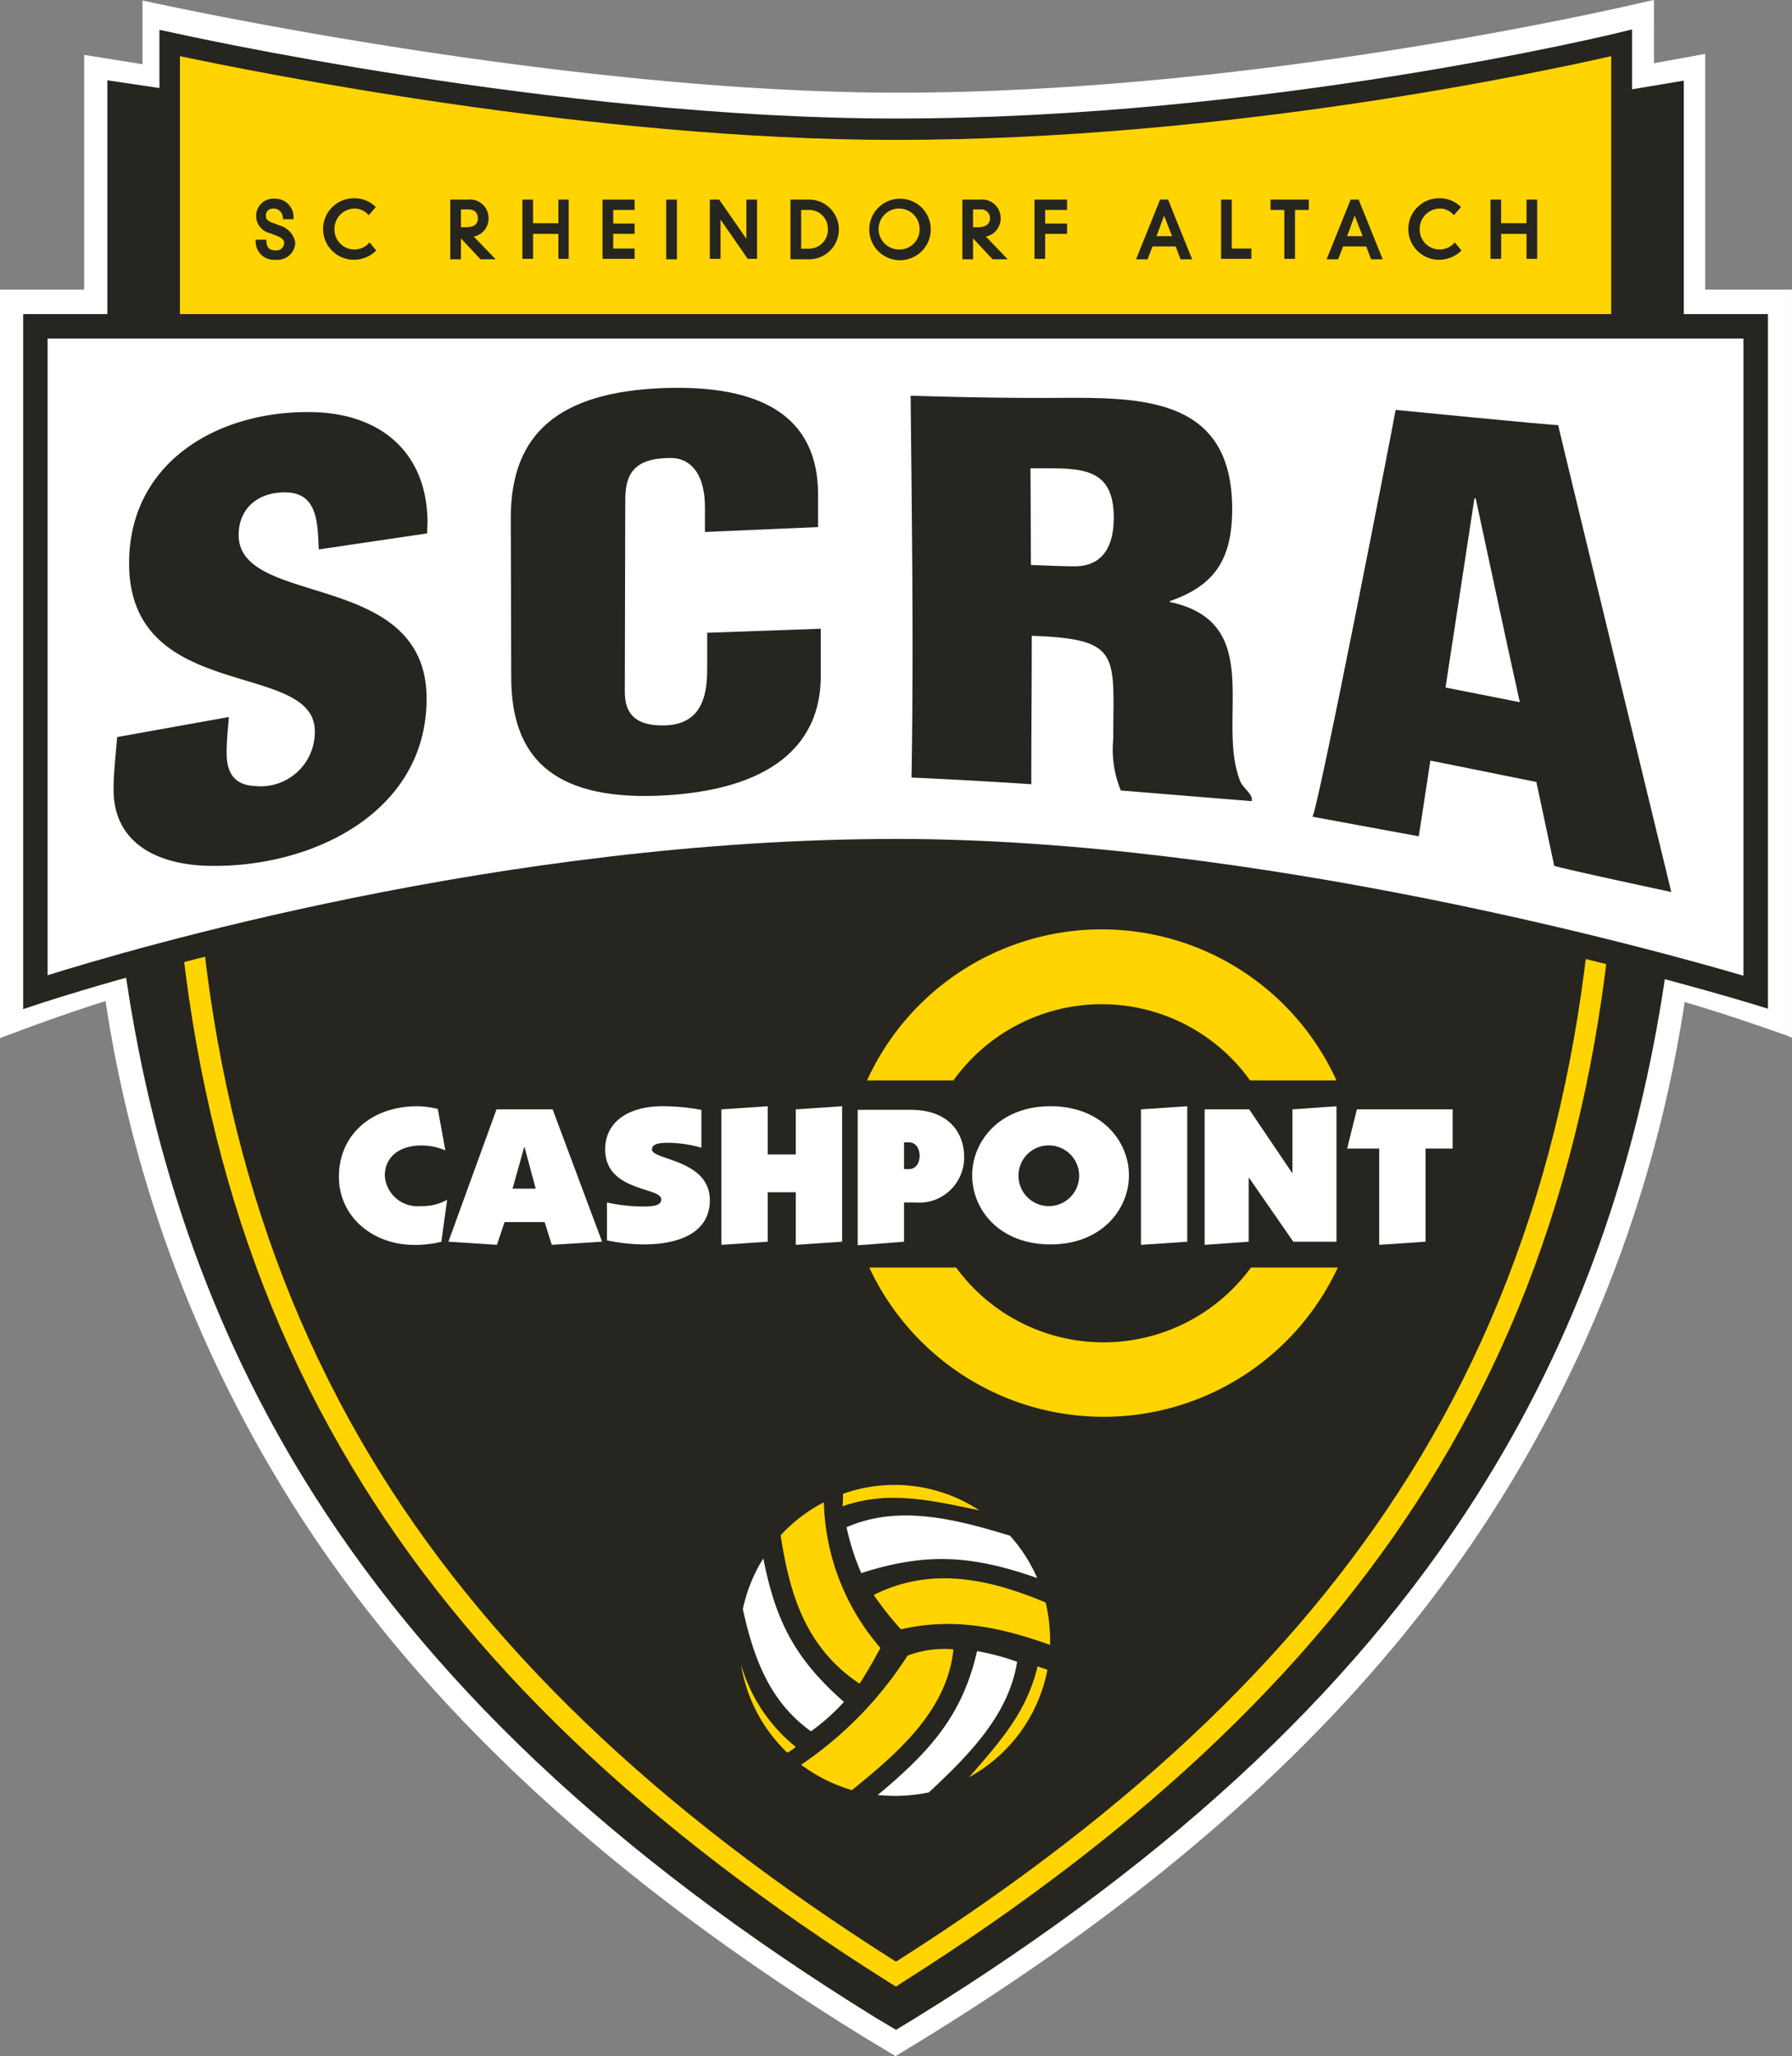 <svg viewBox="0 0 139.289 159.747" height="159.747" width="139.289" xmlns="http://www.w3.org/2000/svg">
  <rect x="0" y="0" width="139.289" height="159.747" fill="#808080" stroke="none"/>
  <g transform="translate(-96.5 -190.2)" id="logo">
    <g transform="translate(96.5 190.2)" id="Wimpel">
      <path fill="#fff" transform="translate(-96.5 -190.2)" d="M229.039,212.7V194.388l-3.981.727V190.2l-.485.1c-.277.069-29.6,7.1-58.256,7.1-26.307,0-57.945-6.992-58.256-7.061l-.485-.1v4.95l-4.535-.727V212.7H96.5v58.153l.554-.208c.035,0,4.154-1.592,7.65-2.665a101.676,101.676,0,0,0,13.742,37.8c9.727,15.957,24.507,29.907,45.138,42.645l2.527,1.523,2.492-1.523c20.6-12.738,35.376-26.688,45.1-42.645a101.347,101.347,0,0,0,13.742-37.73c3.808,1.108,7.788,2.562,7.823,2.562l.519.208V212.7Z" data-sanitized-data-name="Path 185" data-name="Path 185" id="Path_185"></path>
      <path fill="#27251f" transform="translate(-112.257 -201.969)" d="M185.71,217.857l-64.936-9.623-.173-.035v49.014c0,23.261,4.95,42.714,15.126,59.4,9.588,15.715,24.161,29.492,44.549,42.091l1.627.969,1.592-.969c20.388-12.6,34.96-26.376,44.514-42.091,10.177-16.684,15.126-36.1,15.126-59.4v-48.98Z" data-sanitized-data-name="Path 186" data-name="Path 186" id="Path_186"></path>
      <path fill="#ffd400" transform="translate(-121.672 -272.201)" d="M191.317,426.548l-.45-.277c-19.211-12.081-32.918-25.2-41.848-40.121-9.45-15.716-14.019-34.1-14.019-56.114V315.6H247.53v14.435c0,22.016-4.569,40.4-14.019,56.114-8.93,14.885-22.6,28.005-41.779,40.121ZM136.661,317.227v12.808c0,21.74,4.5,39.81,13.776,55.283,8.723,14.539,22.084,27.417,40.879,39.29,18.726-11.874,32.087-24.717,40.81-39.29,9.277-15.474,13.776-33.544,13.776-55.283V317.227Z" data-sanitized-data-name="Path 187" data-name="Path 187" id="Path_187"></path>
      <g transform="translate(12.393 2.285)" data-sanitized-data-name="Group 22" data-name="Group 22" id="Group_22">
        <path fill="#ffd400" transform="translate(-133.804 -198.761)" d="M247.442,199.8v22.813H134.6V199.8s29.6,6.716,56.421,6.716c29.214,0,56.421-6.716,56.421-6.716Z" data-sanitized-data-name="Path 188" data-name="Path 188" id="Path_188"></path>
        <path fill="#27251f" transform="translate(-132.3 -196.8)" d="M246.769,221.482H132.3V196.835l1,.208c.312.069,29.837,6.681,56.248,6.681,28.764,0,55.971-6.612,56.213-6.681l1-.242Zm-112.842-1.627H245.142V198.877c-5.192,1.177-29.768,6.508-55.625,6.508-23.849,0-50.225-5.366-55.625-6.508v20.978Z" data-sanitized-data-name="Path 189" data-name="Path 189" id="Path_189"></path>
      </g>
      <g transform="translate(1.8 24.402)" data-sanitized-data-name="Group 23" data-name="Group 23" id="Group_23">
        <path fill="#fff" transform="translate(-103.531 -262.531)" d="M104.5,315.218V263.5H238.216v51.718s-35.1-10.939-66.875-10.939c-34.615,0-66.841,10.939-66.841,10.939Z" data-sanitized-data-name="Path 190" data-name="Path 190" id="Path_190"></path>
        <path fill="#27251f" transform="translate(-101.7 -260.7)" d="M101.7,314.7v-54H237.32v53.968l-1.246-.381c-.346-.1-35.307-10.9-66.564-10.9-34.061,0-66.218,10.8-66.564,10.9Zm67.81-13.224c28.211,0,59.4,8.723,65.906,10.627V262.6H103.6v49.468C109.9,310.1,138.945,301.479,169.51,301.479Z" data-sanitized-data-name="Path 191" data-name="Path 191" id="Path_191"></path>
      </g>
    </g>
    <g transform="translate(154.098 305.568)" id="Fußball-Symbol">
      <g transform="translate(0)" data-sanitized-data-name="Group 24" data-name="Group 24" id="Group_24">
        <path fill="#ffd400" transform="translate(-296.376 -550.111)" d="M314.1,572.82a12.127,12.127,0,0,0,6.093-8.343c-.242-.1-.519-.173-.761-.277C318.6,567.662,316.662,569.912,314.1,572.82Z" data-sanitized-data-name="Path 192" data-name="Path 192" id="Path_192"></path>
        <path fill="#fff" transform="translate(-282.973 -547.888)" d="M304.435,561.631a18.78,18.78,0,0,0-3.116-.831c-1.142,5.054-3.739,7.858-7.72,11.181.45.035.9.069,1.35.069a13.043,13.043,0,0,0,2.631-.277C300.731,568.831,303.777,565.75,304.435,561.631Z" data-sanitized-data-name="Path 193" data-name="Path 193" id="Path_193"></path>
        <path fill="#ffd400" transform="translate(-271.727 -547.612)" d="M288.239,560.386a8.185,8.185,0,0,0-3.566.485,29.281,29.281,0,0,1-8.274,8.481,12.428,12.428,0,0,0,3.946,1.973C284.085,568.313,287.754,565.059,288.239,560.386Z" data-sanitized-data-name="Path 194" data-name="Path 194" id="Path_194"></path>
        <path fill="#ffd400" transform="translate(-262.9 -549.849)" d="M262.9,563.8a12.141,12.141,0,0,0,3.6,6.854,3.6,3.6,0,0,0,.658-.45A12.736,12.736,0,0,1,262.9,563.8Z" data-sanitized-data-name="Path 195" data-name="Path 195" id="Path_195"></path>
        <path fill="#fff" transform="translate(-263.162 -534.288)" d="M268.6,553.431a16.289,16.289,0,0,0,2.562-2.285c-3.877-3.392-5.331-6.4-6.266-11.147a11.979,11.979,0,0,0-1.592,3.946C264.165,547.823,265.412,551.147,268.6,553.431Z" data-sanitized-data-name="Path 196" data-name="Path 196" id="Path_196"></path>
        <path fill="#ffd400" transform="translate(-268.719 -526.05)" d="M277.927,541.489c.277-.381.519-.831.8-1.281.277-.485.554-1,.831-1.489a17.953,17.953,0,0,1-4.4-11.32,12.183,12.183,0,0,0-3.358,2.562C272.492,534.566,273.773,538.72,277.927,541.489Z" data-sanitized-data-name="Path 197" data-name="Path 197" id="Path_197"></path>
        <path fill="#ffd400" transform="translate(-277.807 -523.5)" d="M285.735,524.192a9.418,9.418,0,0,1-.035.969c3.531-1.246,6.785-.485,10.627.312a11.964,11.964,0,0,0-10.593-1.281Z" data-sanitized-data-name="Path 198" data-name="Path 198" id="Path_198"></path>
        <path fill="#fff" transform="translate(-278.396 -527.984)" d="M286.6,531.272a18.807,18.807,0,0,0,1.142,3.566c5.123-1.662,8.723-1.35,13.674.381a12.137,12.137,0,0,0-2.112-3.289C295.012,530.615,290.616,529.507,286.6,531.272Z" data-sanitized-data-name="Path 199" data-name="Path 199" id="Path_199"></path>
        <path fill="#ffd400" transform="translate(-282.384 -537.206)" d="M292.7,545.757a24.269,24.269,0,0,0,2.112,2.665c4.154-.935,7.685-.173,11.6,1.212v-.381a13.368,13.368,0,0,0-.346-2.908C301.7,544.51,297.166,543.506,292.7,545.757Z" data-sanitized-data-name="Path 200" data-name="Path 200" id="Path_200"></path>
      </g>
    </g>
    <g transform="translate(122.839 262.405)" id="Cashpoint-Logo">
      <g transform="translate(0 0)" data-sanitized-data-name="Group 25" data-name="Group 25" id="Group_25">
        <path fill="#fff" transform="translate(-172.6 -424.757)" d="M181.012,445.77a3.882,3.882,0,0,1-2.042.485,2.543,2.543,0,0,1-2.8-2.354c0-1.523,1.212-2.354,2.839-2.354a4.745,4.745,0,0,1,1.869.381l-.589-3.219a7.111,7.111,0,0,0-1.592-.208c-3.635,0-6.093,2.285-6.093,5.47,0,3.115,2.631,5.3,5.85,5.3a8.4,8.4,0,0,0,2.112-.242l.45-3.254Z" data-sanitized-data-name="Path 201" data-name="Path 201" id="Path_201"></path>
        <path fill-rule="evenodd" fill="#fff" transform="translate(-188.684 -425.215)" d="M197.2,449.481l3.773.242.589-1.766h3.116l.554,1.766,3.912-.242L205.3,439.2h-4.362L197.2,449.481Zm6.785-4.119h-1.8l.9-3.219h.035l.865,3.219Z" data-sanitized-data-name="Path 202" data-name="Path 202" id="Path_202"></path>
        <path fill="#fff" transform="translate(-211.699 -424.757)" d="M239.843,438.777a16.21,16.21,0,0,0-3.012-.277c-2.527,0-4.431,1.142-4.431,3.358,0,3.289,4.362,2.908,4.362,3.877,0,.415-.45.554-1.385.554a13.446,13.446,0,0,1-2.839-.312v2.943a14.253,14.253,0,0,0,2.839.312c3.219,0,5.158-1.177,5.158-3.427,0-3.185-4.5-3.115-4.5-3.946,0-.519.8-.519,1.419-.519a9.812,9.812,0,0,1,2.423.381v-2.942Z" data-sanitized-data-name="Path 203" data-name="Path 203" id="Path_203"></path>
        <path fill="#fff" transform="translate(-228.764 -424.757)" d="M262.1,449.024v-3.843h2.181v4.085l3.6-.242V438.5l-3.6.242v3.5H262.1V438.5l-3.6.242v10.524Z" data-sanitized-data-name="Path 204" data-name="Path 204" id="Path_204"></path>
        <path fill-rule="evenodd" fill="#fff" transform="translate(-248.771 -425.28)" d="M292.7,449.547V446.5h.865a3.5,3.5,0,0,0,3.808-3.531c0-1.869-1.177-3.669-4.154-3.669H289.1v10.524l3.6-.277Zm0-7.72h.381c.554,0,.831.519.831,1.039,0,.554-.277,1.039-.831,1.039H292.7v-2.077Z" data-sanitized-data-name="Path 205" data-name="Path 205" id="Path_205"></path>
        <path fill-rule="evenodd" fill="#fff" transform="translate(-265.574 -424.757)" d="M320.893,441.546A2.358,2.358,0,1,1,318.4,443.9a2.348,2.348,0,0,1,2.492-2.354Zm0-3.046c-4.016,0-6.093,2.769-6.093,5.366,0,2.631,2.077,5.366,6.093,5.366s6.093-2.769,6.093-5.366-2.077-5.366-6.093-5.366Z" data-sanitized-data-name="Path 206" data-name="Path 206" id="Path_206"></path>
        <path fill="#fff" transform="translate(-290.355 -424.757)" d="M352.7,438.742v10.524l3.6-.242V438.5Z" data-sanitized-data-name="Path 207" data-name="Path 207" id="Path_207"></path>
        <path fill="#fff" transform="translate(-299.704 -424.757)" d="M367,449.266l3.427-.242v-4.95h.035l3.427,4.95h3.358V438.5l-3.427.242v4.916h-.035l-3.323-4.916H367Z" data-sanitized-data-name="Path 208" data-name="Path 208" id="Path_208"></path>
        <path fill="#fff" transform="translate(-320.627 -425.215)" d="M399,442.246h2.492v7.477l3.6-.242v-7.235H407.2V439.2h-7.443Z" data-sanitized-data-name="Path 209" data-name="Path 209" id="Path_209"></path>
        <path fill="#ffd400" transform="translate(-250.144 -398.8)" d="M291.2,410.535a20.048,20.048,0,0,1,36.486,0h-6.716a14.184,14.184,0,0,0-23.055,0Z" data-sanitized-data-name="Path 210" data-name="Path 210" id="Path_210"></path>
        <path fill="#ffd400" transform="translate(-250.471 -448.426)" d="M328.117,474.7a20.093,20.093,0,0,1-36.417,0h6.75a14.2,14.2,0,0,0,22.916,0Z" data-sanitized-data-name="Path 211" data-name="Path 211" id="Path_211"></path>
      </g>
    </g>
    <g transform="translate(105.327 205.605)" id="Beschriftung">
      <g transform="translate(0 14.725)" data-sanitized-data-name="Group 26" data-name="Group 26" id="Group_26">
        <path fill="#27251f" transform="translate(-122 -280.79)" d="M122.277,307.916c-.1,1.35-.277,2.735-.277,4.085,0,4.189,3.427,5.781,7.131,5.92,8.066.277,17.2-4.016,17.2-12.981,0-10.074-14.574-7.027-14.608-12.7,0-2.181,1.627-3.392,3.739-3.323,2.492.069,2.389,2.631,2.492,4.431l8.412-1.246.035-.831c0-5.331-3.5-8.412-8.723-8.585-7.373-.242-14.47,3.773-14.47,11.735,0,10.939,14.435,7.477,14.435,13.051a4.212,4.212,0,0,1-4.639,4.258c-1.627-.069-2.215-1.039-2.215-2.562,0-.935.1-1.869.173-2.8l-8.689,1.558Z" data-sanitized-data-name="Path 212" data-name="Path 212" id="Path_212"></path>
        <path fill-rule="evenodd" fill="#27251f" transform="translate(-239.042 -278.39)" d="M310.312,284.643h1.108c3.081,0,5.366.1,5.366,3.842,0,2.042-.727,3.773-3.046,3.773-1.142,0-2.25-.069-3.392-.1l-.035-7.512Zm.1,13.016c7.027.242,6.335,1.489,6.335,8a8.371,8.371,0,0,0,.588,4.016l10.177.831v-.208c0-.346-.727-.9-.9-1.35-1.9-4.812,2.042-12.324-5.469-13.916v-.069c3.635-1.246,4.846-3.427,4.846-7.166,0-9.243-7.962-8.62-14.781-8.62-3.392,0-6.82-.069-10.212-.173.1,9.9.242,19.8.069,29.667,3.115.138,6.2.312,9.312.519,0-3.842.035-7.685.035-11.527Z" data-sanitized-data-name="Path 213" data-name="Path 213" id="Path_213"></path>
        <path fill-rule="evenodd" fill="#27251f" transform="translate(-298.021 -280.482)" d="M399.474,315.329l.9-5.885,8.239,1.662L410,317.613c.173.138,9.1,2.042,9.1,2.042s-8.827-36.313-8.793-36.279c0,.069-12.635-1.177-12.635-1.177.035,0-6.127,31.605-6.473,31.605l8.273,1.523Zm7.858-10.42-5.781-1.142,2.25-14.712.1.035c1.142,5.262,2.25,10.558,3.427,15.82Z" data-sanitized-data-name="Path 214" data-name="Path 214" id="Path_214"></path>
        <path fill="#27251f" transform="translate(-180.325 -277.238)" d="M235.086,288.06v-2.527c0-6.162-4.535-8.55-12.047-8.273-8.066.312-11.839,3.5-11.839,10.073l.035,12.393c0,6.162,3.185,9.485,11.32,9.208,9.035-.346,12.739-4.085,12.739-9.277v-3.7l-8.827.312V299c0,1.835-.242,4.362-3.254,4.466-2.319.069-3.15-.9-3.15-2.6l.035-14.92c0-1.973.658-3.219,3.393-3.254,1.662-.069,2.8,1.212,2.8,3.808v1.939l8.793-.381Z" data-sanitized-data-name="Path 215" data-name="Path 215" id="Path_215"></path>
      </g>
      <g transform="translate(11.043 0)" data-sanitized-data-name="Group 27" data-name="Group 27" id="Group_27">
        <path fill="#27251f" transform="translate(-153.9 -234.765)" d="M155.769,236.877l-.554-.208c-.485-.173-.519-.381-.519-.554s.069-.554.623-.554a.71.71,0,0,1,.692.692l.035.138h.8v-.138a1.419,1.419,0,0,0-1.454-1.454,1.338,1.338,0,0,0-1.454,1.35,1.373,1.373,0,0,0,1.038,1.315l.554.208c.519.208.589.415.589.588a.6.6,0,0,1-.658.554c-.485,0-.692-.208-.727-.692v-.138H153.9v.138a1.42,1.42,0,0,0,1.558,1.419,1.379,1.379,0,0,0,1.523-1.35A1.709,1.709,0,0,0,155.769,236.877Z" data-sanitized-data-name="Path 216" data-name="Path 216" id="Path_216"></path>
        <path fill="#27251f" transform="translate(-163.838 -234.7)" d="M172.562,238.266a1.526,1.526,0,0,1-1.039.415,1.557,1.557,0,0,1-1.558-1.592,1.581,1.581,0,0,1,1.558-1.592,1.386,1.386,0,0,1,1,.415l.1.1.554-.623-.1-.1a2.293,2.293,0,0,0-1.558-.589,2.389,2.389,0,1,0,0,4.777,2.482,2.482,0,0,0,1.592-.623l.1-.1-.519-.623Z" data-sanitized-data-name="Path 217" data-name="Path 217" id="Path_217"></path>
        <path fill="#27251f" transform="translate(-182.472 -234.896)" d="M200.577,236.454A1.44,1.44,0,0,0,198.985,235H197.6v4.639h.831v-1.627l1.523,1.627h1.177l-1.7-1.765A1.441,1.441,0,0,0,200.577,236.454Zm-.831,0c0,.485-.312.692-.969.692h-.346v-1.385h.554C199.469,235.762,199.746,236,199.746,236.454Z" data-sanitized-data-name="Path 218" data-name="Path 218" id="Path_218"></path>
        <path fill="#27251f" transform="translate(-193.066 -234.896)" d="M216.6,236.835h-1.973V235H213.8v4.6h.831v-1.939H216.6V239.6h.8V235h-.8Z" data-sanitized-data-name="Path 219" data-name="Path 219" id="Path_219"></path>
        <path fill="#27251f" transform="translate(-204.836 -234.896)" d="M231.8,239.6h2.492v-.8h-1.662v-1.142h1.662v-.8h-1.662V235.8h1.662V235H231.8Z" data-sanitized-data-name="Path 220" data-name="Path 220" id="Path_220"></path>
        <rect fill="#27251f" transform="translate(31.914 0.104)" height="4.639" width="0.831" data-sanitized-data-name="Rectangle 44" data-name="Rectangle 44" id="Rectangle_44"></rect>
        <path fill="#27251f" transform="translate(-220.594 -234.896)" d="M258.739,238.046,256.627,235H255.9v4.6h.831v-3.046l2.112,3.046h.727V235h-.831Z" data-sanitized-data-name="Path 221" data-name="Path 221" id="Path_221"></path>
        <path fill="#27251f" transform="translate(-232.429 -234.896)" d="M275.558,235H274v4.639h1.419a2.321,2.321,0,0,0,.138-4.639Zm-.727.8h.554a1.458,1.458,0,0,1,1.523,1.454,1.474,1.474,0,0,1-1.488,1.558h-.589Z" data-sanitized-data-name="Path 222" data-name="Path 222" id="Path_222"></path>
        <path fill="#27251f" transform="translate(-243.872 -234.765)" d="M293.923,234.8a2.389,2.389,0,1,0,2.423,2.389A2.376,2.376,0,0,0,293.923,234.8Zm0,3.946a1.593,1.593,0,1,1,1.558-1.592A1.557,1.557,0,0,1,293.923,238.746Z" data-sanitized-data-name="Path 223" data-name="Path 223" id="Path_223"></path>
        <path fill="#27251f" transform="translate(-257.668 -234.896)" d="M315.577,236.454A1.44,1.44,0,0,0,313.985,235H312.6v4.639h.831v-1.627l1.523,1.627h1.177l-1.7-1.765A1.441,1.441,0,0,0,315.577,236.454Zm-1.8.692h-.346v-1.385h.554a.675.675,0,0,1,.762.692C314.746,236.9,314.435,237.146,313.777,237.146Z" data-sanitized-data-name="Path 224" data-name="Path 224" id="Path_224"></path>
        <path fill="#27251f" transform="translate(-268.261 -234.896)" d="M328.8,239.6h.831v-1.939h1.7v-.8h-1.7V235.8h1.7V235H328.8Z" data-sanitized-data-name="Path 225" data-name="Path 225" id="Path_225"></path>
        <path fill="#27251f" transform="translate(-283.169 -234.896)" d="M353.469,235l-1.869,4.639h.9l.381-1h1.8l.381,1h.9L354.092,235Zm.935,2.839h-1.212l.589-1.592Z" data-sanitized-data-name="Path 226" data-name="Path 226" id="Path_226"></path>
        <path fill="#27251f" transform="translate(-295.658 -234.896)" d="M371.531,235H370.7v4.6h2.354v-.8h-1.523Z" data-sanitized-data-name="Path 227" data-name="Path 227" id="Path_227"></path>
        <path fill="#27251f" transform="translate(-302.916 -234.896)" d="M381.8,235.8h1.073V239.6h.831V235.8h1.073V235H381.8Z" data-sanitized-data-name="Path 228" data-name="Path 228" id="Path_228"></path>
        <path fill="#27251f" transform="translate(-311.156 -234.896)" d="M396.269,235l-1.869,4.639h.9l.381-1h1.8l.381,1h.9L396.892,235Zm.935,2.839h-1.212l.589-1.592Z" data-sanitized-data-name="Path 229" data-name="Path 229" id="Path_229"></path>
        <path fill="#27251f" transform="translate(-323.186 -234.7)" d="M416.262,238.266a1.527,1.527,0,0,1-1.039.415,1.557,1.557,0,0,1-1.558-1.592,1.581,1.581,0,0,1,1.558-1.592,1.386,1.386,0,0,1,1,.415l.1.1.554-.623-.1-.1a2.292,2.292,0,0,0-1.558-.589,2.389,2.389,0,1,0,0,4.777,2.482,2.482,0,0,0,1.592-.623l.1-.1-.519-.623Z" data-sanitized-data-name="Path 230" data-name="Path 230" id="Path_230"></path>
        <path fill="#27251f" transform="translate(-335.217 -234.896)" d="M434,235v1.835h-1.973V235H431.2v4.6h.831v-1.939H434V239.6h.831V235Z" data-sanitized-data-name="Path 231" data-name="Path 231" id="Path_231"></path>
      </g>
    </g>
  </g>
</svg>
